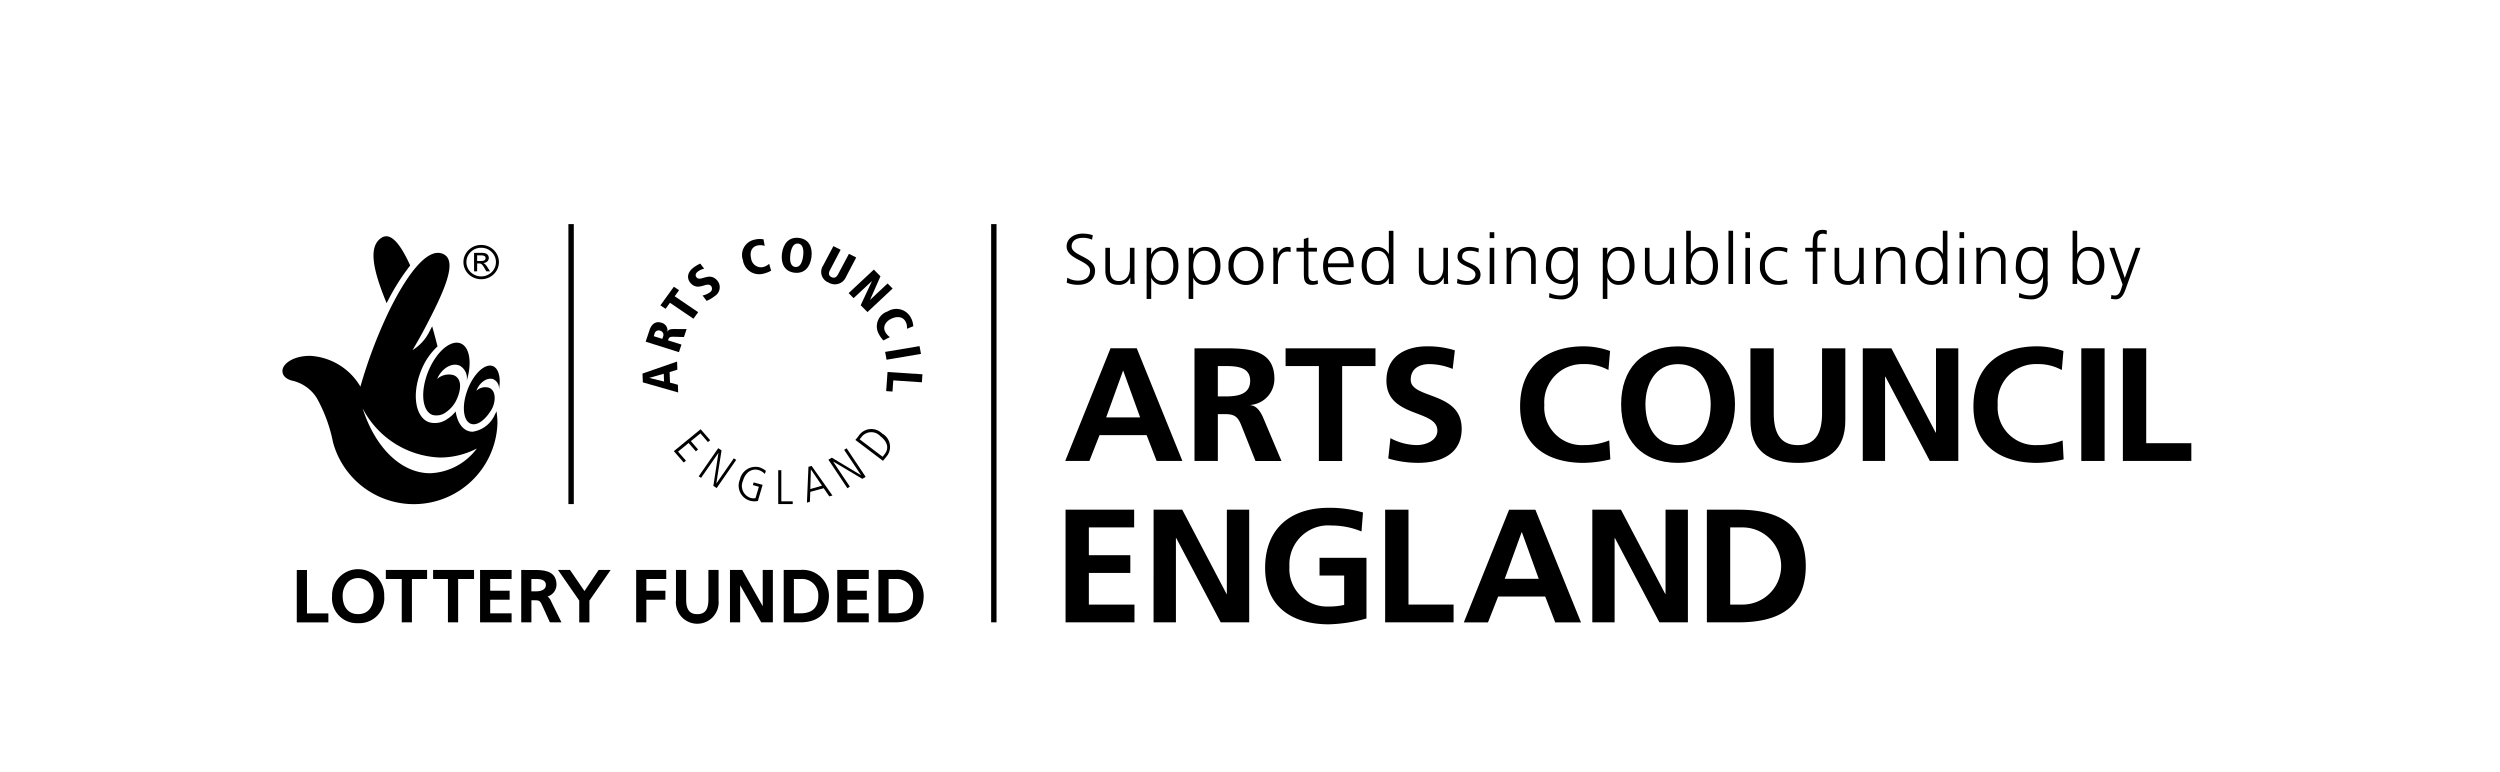<svg xmlns="http://www.w3.org/2000/svg" xmlns:xlink="http://www.w3.org/1999/xlink" width="257.145" height="79.371" viewBox="0 0 257.145 79.371"><defs><clipPath id="clip-path"><rect id="Rectangle_142" data-name="Rectangle 142" width="257.145" height="79.371"></rect></clipPath><clipPath id="clip-path-2"><rect id="Rectangle_141" data-name="Rectangle 141" width="211.893" height="55.216"></rect></clipPath></defs><g id="Arts_council" data-name="Arts council" transform="translate(66.597 20.556)"><g id="Group_454" data-name="Group 454" transform="translate(-66.597 -20.556)"><g id="Group_453" data-name="Group 453" clip-path="url(#clip-path)"><g id="Group_452" data-name="Group 452" transform="translate(21.795 15.931)"><g id="Group_451" data-name="Group 451" clip-path="url(#clip-path-2)"><path id="Path_1403" data-name="Path 1403" d="M16.711,30.368h-.9v5.389H19.06v-.928h-2.2V30.368" transform="translate(-7.08 12.33)"></path><path id="Path_1404" data-name="Path 1404" d="M17.692,33.1a2.56,2.56,0,0,0,2.682,2.782A2.561,2.561,0,0,0,23.055,33.1a2.683,2.683,0,1,0-5.363,0m3.726-1.463a2.013,2.013,0,0,1,.544,1.463c0,.9-.417,1.851-1.589,1.851S18.781,34,18.781,33.1a2.022,2.022,0,0,1,.546-1.463,1.584,1.584,0,0,1,2.091,0" transform="translate(-5.33 12.285)"></path><path id="Path_1405" data-name="Path 1405" d="M24.731,30.366H20.556v.928h1.637v4.461H23.24V31.294H24.8v-.928" transform="translate(-2.665 12.328)"></path><path id="Path_1406" data-name="Path 1406" d="M27.141,30.366H23.074v.928H24.6v4.461H25.65V31.294h1.637v-.928" transform="translate(-0.322 12.328)"></path><path id="Path_1407" data-name="Path 1407" d="M28.675,30.366h-3.1v5.389h3.243v-.928h-2.2v-1.4h2V32.5h-2V31.294h2.2v-.928" transform="translate(2.008 12.328)"></path><path id="Path_1408" data-name="Path 1408" d="M27.917,30.366H27.77v5.39h1.046v-2.27h.307c.394,0,.554,0,.751.415l.846,1.855h1.187l-1.1-2.24a1.311,1.311,0,0,0-.317-.425,1.28,1.28,0,0,0,.905-1.2c0-1.34-1.106-1.521-2.189-1.521m.187.929c.342,0,.913.079.913.61,0,.411-.375.654-.994.654h-.5V31.295Z" transform="translate(4.048 12.328)"></path><path id="Path_1409" data-name="Path 1409" d="M34.868,30.366h-.961s-1.249,1.865-1.456,2.17c-.207-.3-1.487-2.17-1.487-2.17H29.729l2.185,3.153v2.238h1.046V33.519c.052-.068,2.184-3.153,2.184-3.153" transform="translate(5.871 12.328)"></path><path id="Path_1410" data-name="Path 1410" d="M36.841,30.366H33.894v5.389H34.94V33.428H36.9V32.5H34.94V31.294h2.046v-.928" transform="translate(9.747 12.328)"></path><path id="Path_1411" data-name="Path 1411" d="M40.25,30.366h-.9V33.4c0,1.046-.351,1.512-1.143,1.512s-1.145-.465-1.145-1.512V30.366H36.014V33.5a2.2,2.2,0,1,0,4.382,0V30.366" transform="translate(11.72 12.328)"></path><path id="Path_1412" data-name="Path 1412" d="M43.16,30.366h-.9v3.726c-.409-.722-2.108-3.726-2.108-3.726H38.891v5.39h1.048V31.939c.411.724,2.164,3.817,2.164,3.817h1.2v-5.39" transform="translate(14.397 12.328)"></path><path id="Path_1413" data-name="Path 1413" d="M41.9,30.366h-.149v5.39h1.7c1.875,0,2.954-1,2.954-2.741a2.691,2.691,0,0,0-2.954-2.649m.083.929a1.67,1.67,0,0,1,1.778,1.751c0,1.2-.614,1.782-1.869,1.782H42.8V31.295Z" transform="translate(17.064 12.328)"></path><path id="Path_1414" data-name="Path 1414" d="M47.705,30.366h-3.1v5.389h3.241v-.928h-2.2v-1.4h2V32.5h-2V31.294h2.2v-.928" transform="translate(19.719 12.328)"></path><path id="Path_1415" data-name="Path 1415" d="M46.947,30.366H46.8v5.39h1.7c1.878,0,2.954-1,2.954-2.741A2.692,2.692,0,0,0,48.5,30.366m.083.929a1.669,1.669,0,0,1,1.778,1.751c0,1.2-.612,1.782-1.869,1.782h-.647V31.295Z" transform="translate(21.759 12.328)"></path><path id="Path_1416" data-name="Path 1416" d="M37.817,20.1l-.029-.838L34.23,20.5l.037.905L37.9,22.444l-.029-.793-.811-.218-.041-1.087m-.6.174.027.8-1.51-.373,0-.008Z" transform="translate(10.06 1.994)"></path><path id="Path_1417" data-name="Path 1417" d="M37.823,20.249l.261-.782L36.7,19.032c.093-.284.129-.388.639-.369l1,.029.272-.817-1.23-.008c-.452,0-.62.046-.73.276l-.012,0a.819.819,0,0,0-.618-.923c-.633-.2-1.033.187-1.216.737L34.4,19.169m.83-.566.081-.239a.431.431,0,0,1,.585-.324.441.441,0,0,1,.3.6l-.085.241Z" transform="translate(10.216 0.044)"></path><path id="Path_1418" data-name="Path 1418" d="M38.582,18.567l.487-.671-2.415-1.64.447-.619-.532-.361L35.185,17.19l.532.361.451-.623" transform="translate(10.949 -1.715)"></path><path id="Path_1419" data-name="Path 1419" d="M37.912,14.044a3.549,3.549,0,0,0-.728.436c-.923.749-.367,1.458-.293,1.537.822.958,1.689-.18,2.137.334A.439.439,0,0,1,38.9,17a1.944,1.944,0,0,1-.749.326l.417.552a3.487,3.487,0,0,0,.838-.494,1.066,1.066,0,0,0,.261-1.595c-.821-.95-1.711.16-2.133-.326-.17-.2-.093-.421.118-.589a1.706,1.706,0,0,1,.662-.307" transform="translate(12.319 -2.862)"></path><path id="Path_1420" data-name="Path 1420" d="M41.734,12.769a2.181,2.181,0,0,0-.961.041,1.6,1.6,0,0,0-1.16,2.095,1.685,1.685,0,0,0,2.054,1.407,2.963,2.963,0,0,0,.848-.319l-.2-.707a1.478,1.478,0,0,1-.674.344,1.032,1.032,0,0,1-1.183-.9c-.166-.685.083-1.2.633-1.324a1.41,1.41,0,0,1,.765.035" transform="translate(15.006 -4.081)"></path><path id="Path_1421" data-name="Path 1421" d="M41.672,14.29c-.127,1.017.263,1.85,1.29,1.971s1.616-.589,1.745-1.608-.261-1.85-1.294-1.971-1.61.591-1.741,1.608m.861.1c.087-.662.324-1.185.807-1.127s.593.618.51,1.282-.328,1.187-.813,1.127-.587-.618-.5-1.282" transform="translate(16.964 -4.142)"></path><path id="Path_1422" data-name="Path 1422" d="M43.951,15.1a1.175,1.175,0,0,0,.556,1.761,1.241,1.241,0,0,0,1.8-.6l1.043-1.981-.751-.373L45.486,16c-.16.313-.38.444-.682.3s-.322-.4-.158-.714l1.1-2.1L45,13.113" transform="translate(18.925 -3.728)"></path><path id="Path_1423" data-name="Path 1423" d="M45.213,16.786l.511.518L47.6,15.552l.007.008-1.156,2.473.7.7,2.587-2.421-.521-.519-1.789,1.681-.007-.008,1.065-2.409-.683-.693" transform="translate(20.281 -2.566)"></path><path id="Path_1424" data-name="Path 1424" d="M50.47,18.23a2.056,2.056,0,0,0-.261-.9,1.679,1.679,0,0,0-2.367-.627,1.619,1.619,0,0,0-.954,2.257,2.763,2.763,0,0,0,.514.732l.66-.346a1.485,1.485,0,0,1-.49-.564c-.236-.465.012-1.025.637-1.322.654-.309,1.226-.185,1.475.307a1.251,1.251,0,0,1,.135.726" transform="translate(21.673 -0.606)"></path><path id="Path_1425" data-name="Path 1425" d="M47.157,19.038l.147.805,3.54-.6-.146-.8" transform="translate(22.09 1.226)"></path><path id="Path_1426" data-name="Path 1426" d="M47.352,19.818l-.139,1.966.649.048.082-1.15,2.941.2.059-.826" transform="translate(22.142 2.512)"></path><path id="Path_1427" data-name="Path 1427" d="M35.9,25.121l1.018,1.172.228-.194-.813-.928,1.091-.89.74.86.227-.192-.738-.859.981-.8.774.9.23-.191-.981-1.132" transform="translate(11.614 5.352)"></path><path id="Path_1428" data-name="Path 1428" d="M37.224,26.775l.248.157,1.774-2.556.009.006-.522,3.372.34.23,2.011-2.9-.248-.159L39.048,27.5,39.04,27.5l.536-3.39-.341-.23" transform="translate(12.846 6.288)"></path><path id="Path_1429" data-name="Path 1429" d="M40.8,26.753l.618.174L41.068,28.1a1.094,1.094,0,0,1-.506-.027,1.3,1.3,0,0,1-.778-1.77c.315-1.054,1.085-1.241,1.577-1.1a1.443,1.443,0,0,1,.666.409l.114-.32a2.051,2.051,0,0,0-.68-.369,1.643,1.643,0,0,0-1.994,1.259,1.61,1.61,0,0,0,.994,2.168,1.707,1.707,0,0,0,.853.039l.488-1.658-.925-.251" transform="translate(14.844 7.209)"></path><path id="Path_1430" data-name="Path 1430" d="M41.462,28.536h1.49v-.285H41.78v-3.2h-.319" transform="translate(16.79 7.382)"></path><path id="Path_1431" data-name="Path 1431" d="M42.991,28.6l.305-.087.039-1.019,1.38-.375.575.838.326-.089-2.143-3.045-.326.095m.251.278.01,0,1.131,1.662-1.2.346Z" transform="translate(18.213 7.168)"></path><path id="Path_1432" data-name="Path 1432" d="M46.091,27.993l.251-.164-1.726-2.582.008,0,3,1.781.343-.206-1.958-2.937-.253.166,1.74,2.6-.011,0-3-1.8-.348.208" transform="translate(19.276 6.293)"></path><path id="Path_1433" data-name="Path 1433" d="M48.41,26.128l.344-.417a1.556,1.556,0,0,0-.432-2.392,1.563,1.563,0,0,0-2.456.307l-.293.353m.438-.066.166-.2a1.265,1.265,0,0,1,1.981-.1c.709.537.907,1.228.417,1.838l-.2.259Z" transform="translate(20.615 5.341)"></path><path id="Path_1434" data-name="Path 1434" d="M26.515,13.051a1.832,1.832,0,0,1,1.579.882,1.71,1.71,0,0,1,0,1.765,1.8,1.8,0,0,1-.666.643,1.888,1.888,0,0,1-1.826,0,1.767,1.767,0,0,1-.668-.643,1.694,1.694,0,0,1-.243-.884,1.671,1.671,0,0,1,.245-.882,1.805,1.805,0,0,1,.668-.647,1.861,1.861,0,0,1,.911-.234m0,.29a1.49,1.49,0,0,0-1.075.434,1.439,1.439,0,0,0,0,2.079,1.556,1.556,0,0,0,2.149,0,1.439,1.439,0,0,0,0-2.079,1.482,1.482,0,0,0-1.073-.434M26.1,15.763h-.317v-1.9h.678a1.59,1.59,0,0,1,.51.054.494.494,0,0,1,.239.185.482.482,0,0,1,.091.276.507.507,0,0,1-.156.367.664.664,0,0,1-.405.17.61.61,0,0,1,.207.145,2.347,2.347,0,0,1,.245.334l.239.369h-.386l-.174-.3a1.826,1.826,0,0,0-.29-.415.426.426,0,0,0-.293-.095H26.1Zm0-1.645V14.7h.386a.7.7,0,0,0,.363-.071.241.241,0,0,0,.114-.218.234.234,0,0,0-.112-.222.836.836,0,0,0-.39-.066Z" transform="translate(1.183 -3.786)"></path><path id="Path_1435" data-name="Path 1435" d="M23.983,21.987a1.793,1.793,0,0,1,1.7-.384c.809.328.83,1.382.276,2.554a3.121,3.121,0,0,1-.977,1.18,1.642,1.642,0,0,1-1.485.351c-1.054-.388-1.265-2.348-.471-4.381s2.286-3.367,3.342-2.985c.963.355,1.222,2.031.643,3.875a1.471,1.471,0,0,0-.691-1.566c-.739-.355-1.759.181-2.268,1.191-.025.054-.05.112-.073.164" transform="translate(-0.809 1.059)"></path><path id="Path_1436" data-name="Path 1436" d="M28.319,21.961c.261-1.409-.114-2.483-.917-2.483-.9,0-2.016,1.351-2.483,3.016s-.11,3.019.8,3.019c.579,0,1.247-.562,1.774-1.409a2.709,2.709,0,0,0,.207-.392c.361-.911.178-1.8-.459-1.969A1.321,1.321,0,0,0,26,22.071c.014-.041.031-.083.05-.127.342-.788,1.089-1.266,1.668-1.073a1.018,1.018,0,0,1,.6,1.091" transform="translate(1.204 2.195)"></path><path id="Path_1437" data-name="Path 1437" d="M23.674,15.591c-1-2.187-2-3.483-2.971-2.836-1.268.842-1,2.994.548,6.715a22.345,22.345,0,0,1,2.423-3.879" transform="translate(-3.276 -4.216)"></path><path id="Path_1438" data-name="Path 1438" d="M37.067,29.752a2.363,2.363,0,0,1-.158.33,2.978,2.978,0,0,1-2.3,1.788c-.919,0-1.564-.846-1.745-2.087a3.273,3.273,0,0,1-.842.763,2.171,2.171,0,0,1-1.911.342c-1.384-.508-1.763-2.836-.842-5.2A6.762,6.762,0,0,1,31,23.091c-.162-.641-.348-1.34-.552-2.064-.095.18-.189.361-.284.548a4.692,4.692,0,0,1-1.734,1.9c.427-.724.846-1.458,1.216-2.158,1.917-3.649,3.444-6.877,2.037-7.674-1.741-.985-4.077,2.467-5.834,6.155a49.623,49.623,0,0,0-2.782,7.431,6.407,6.407,0,0,0-5.18-3.164c-1.749,0-2.84.828-2.84,1.558,0,.519.434.848.992.992a4.021,4.021,0,0,1,2.552,1.811,15.464,15.464,0,0,1,1.656,4.52A8.608,8.608,0,0,0,37.163,31a8.022,8.022,0,0,0-.1-1.243M30.251,36.14c-3.058,0-5.7-2.72-6.954-6.672a9.342,9.342,0,0,0,7.966,5.056,8.234,8.234,0,0,0,3.78-.929,6.276,6.276,0,0,1-4.792,2.545" transform="translate(-7.791 -3.395)"></path><rect id="Rectangle_138" data-name="Rectangle 138" width="0.555" height="28.798" transform="translate(36.67 7.12)"></rect><path id="Path_1439" data-name="Path 1439" d="M62.727,20.881h-.035l-1.726,4.782h3.491m-3.046-7.107h2.7l4.693,11.587H66.152L65.125,27.49H60.281l-1.044,2.655H56.752Z" transform="translate(31.019 1.338)"></path><path id="Path_1440" data-name="Path 1440" d="M66.038,23.505h.792c1.178,0,2.533-.168,2.533-1.612,0-1.394-1.336-1.51-2.533-1.51h-.792m-2.4-1.826h2.587c2.568,0,5.63-.083,5.63,3.139A2.679,2.679,0,0,1,69.4,24.384v.031c.651.05,1.027.683,1.268,1.2l1.917,4.533H69.909l-1.438-3.62c-.344-.861-.649-1.2-1.66-1.2h-.772v4.815h-2.4Z" transform="translate(37.431 1.338)"></path><path id="Path_1441" data-name="Path 1441" d="M71.917,20.384H68.493V18.557h9.246v1.827H74.311v9.762H71.917" transform="translate(41.945 1.338)"></path><path id="Path_1442" data-name="Path 1442" d="M80.679,20.778a6.324,6.324,0,0,0-2.429-.5c-.822,0-1.886.351-1.886,1.612,0,2.008,5.242,1.162,5.242,5.045,0,2.541-2.073,3.5-4.487,3.5a10.783,10.783,0,0,1-3.064-.448l.22-2.093a5.919,5.919,0,0,0,2.707.714c.907,0,2.122-.448,2.122-1.494,0-2.207-5.238-1.294-5.238-5.13,0-2.591,2.07-3.535,4.178-3.535a9.306,9.306,0,0,1,2.859.415" transform="translate(46.945 1.242)"></path><path id="Path_1443" data-name="Path 1443" d="M90.267,30.076a12.535,12.535,0,0,1-2.724.363c-3.869,0-6.556-1.877-6.556-5.8,0-3.965,2.5-6.19,6.556-6.19a8.064,8.064,0,0,1,2.7.483l-.17,1.958a5.058,5.058,0,0,0-2.585-.614,3.923,3.923,0,0,0-4.008,4.2,3.871,3.871,0,0,0,4.058,4.133,6.906,6.906,0,0,0,2.62-.481" transform="translate(53.572 1.242)"></path><path id="Path_1444" data-name="Path 1444" d="M92.224,28.613c2.446,0,3.357-2.108,3.357-4.2,0-2.043-.979-4.133-3.357-4.133s-3.355,2.091-3.355,4.133c0,2.091.907,4.2,3.355,4.2m0-10.159c3.747,0,5.856,2.458,5.856,5.96s-2.073,6.025-5.856,6.025c-3.834,0-5.854-2.473-5.854-6.025s2.052-5.96,5.854-5.96" transform="translate(58.582 1.242)"></path><path id="Path_1445" data-name="Path 1445" d="M93.258,18.557h2.4v6.691c0,1.975.651,3.269,2.485,3.269s2.483-1.294,2.483-3.269V18.557h2.394v7.406c0,3.1-1.815,4.381-4.877,4.381s-4.882-1.278-4.882-4.381" transform="translate(64.992 1.338)"></path><path id="Path_1446" data-name="Path 1446" d="M99.244,18.557h2.944l4.553,8.667h.035V18.557h2.294V30.144h-2.928l-4.57-8.665h-.035v8.665H99.244" transform="translate(70.562 1.338)"></path><path id="Path_1447" data-name="Path 1447" d="M114.418,30.076a12.468,12.468,0,0,1-2.72.363c-3.869,0-6.558-1.877-6.558-5.8,0-3.965,2.5-6.19,6.558-6.19a8.053,8.053,0,0,1,2.7.483l-.168,1.958a5.066,5.066,0,0,0-2.585-.614,3.923,3.923,0,0,0-4.008,4.2,3.871,3.871,0,0,0,4.058,4.133,6.888,6.888,0,0,0,2.618-.481" transform="translate(76.049 1.242)"></path><rect id="Rectangle_139" data-name="Rectangle 139" width="2.397" height="11.587" transform="translate(192.284 19.895)"></rect><path id="Path_1448" data-name="Path 1448" d="M113.1,18.557h2.4v9.76h4.641v1.827H113.1" transform="translate(83.46 1.338)"></path><path id="Path_1449" data-name="Path 1449" d="M56.771,27.155h7.055v1.824H59.167v2.857h4.264v1.826H59.167v3.253h4.692v1.827H56.771" transform="translate(31.036 9.34)"></path><path id="Path_1450" data-name="Path 1450" d="M61.461,27.155h2.947l4.553,8.663h.034V27.155h2.3V38.741H68.363L63.79,30.076h-.033v8.665h-2.3" transform="translate(35.401 9.34)"></path><path id="Path_1451" data-name="Path 1451" d="M77.316,29.492a8,8,0,0,0-3.085-.614,4,4,0,0,0-4.328,4.2,3.87,3.87,0,0,0,4.056,4.131,6.721,6.721,0,0,0,1.575-.164V34.023H73V32.2h4.828v6.242a15.594,15.594,0,0,1-3.869.6c-3.867,0-6.556-1.878-6.556-5.794,0-3.967,2.5-6.191,6.556-6.191a12.144,12.144,0,0,1,3.512.481" transform="translate(40.93 9.244)"></path><path id="Path_1452" data-name="Path 1452" d="M73.8,27.155h2.4v9.759h4.638v1.827H73.8" transform="translate(46.879 9.34)"></path><path id="Path_1453" data-name="Path 1453" d="M83.964,29.478h-.031L82.2,34.26h3.492m-3.048-7.1h2.707l4.691,11.587H87.389l-1.027-2.657H81.518l-1.044,2.657H77.989Z" transform="translate(50.782 9.34)"></path><path id="Path_1454" data-name="Path 1454" d="M84.835,27.155H87.78l4.554,8.663h.032V27.155h2.3V38.741H91.734l-4.573-8.665h-.033v8.665H84.835" transform="translate(57.153 9.34)"></path><path id="Path_1455" data-name="Path 1455" d="M93.336,36.914h1.336a3.968,3.968,0,0,0,0-7.935H93.336m-2.4-1.824H94.21c3.66,0,6.9,1.2,6.9,5.794s-3.238,5.792-6.9,5.792H90.938Z" transform="translate(62.833 9.34)"></path><path id="Path_1456" data-name="Path 1456" d="M164.6,14.088h-.519l1.361,3.767-.1.33c-.151.481-.286.811-.7.811a.979.979,0,0,1-.351-.06l-.046.394a2.338,2.338,0,0,0,.514.058c.533,0,.805-.51.987-1.021l1.533-4.278h-.5l-1.106,3.1h-.006m-2.622-1.241c0,.724-.234,1.556-1.137,1.556-.846,0-1.139-.876-1.139-1.556s.272-1.556,1.139-1.556c.9,0,1.137.834,1.137,1.556M160.3,17.81h.473v-.591h.015a1.238,1.238,0,0,0,1.2.68c1.056,0,1.581-.846,1.581-1.95,0-1.131-.45-1.948-1.581-1.948a1.294,1.294,0,0,0-1.2.714h-.015v-2.38H160.3Zm-2.566-3.722h-.475v.423h-.014a1.286,1.286,0,0,0-1.2-.51c-1.127,0-1.579.817-1.579,1.948a1.652,1.652,0,0,0,1.616,1.861,1.2,1.2,0,0,0,1.17-.728h.014c0,1.05-.1,1.913-1.324,1.913a2.653,2.653,0,0,1-1.129-.264l-.037.459a4.1,4.1,0,0,0,1.158.2,1.665,1.665,0,0,0,1.8-1.882Zm-2.749,1.861c0-.722.236-1.556,1.139-1.556.865,0,1.135.658,1.135,1.556,0,.68-.307,1.469-1.166,1.469-.807,0-1.108-.737-1.108-1.469m-4.574,1.861h.473V15.752c0-.622.272-1.359,1.137-1.359.656,0,.913.454.913,1.154V17.81h.473V15.43c0-.817-.361-1.429-1.309-1.429a1.216,1.216,0,0,0-1.243.751h-.015v-.664h-.459a8.446,8.446,0,0,1,.031.876Zm-1.268-5.328h-.475v.612h.475Zm-.475,5.328h.473V14.088h-.473Zm-3.992-1.861c0-.722.234-1.556,1.137-1.556.844,0,1.139.876,1.139,1.556s-.3,1.556-1.139,1.556c-.9,0-1.137-.832-1.137-1.556m2.749-3.614h-.473v2.38h-.015a1.292,1.292,0,0,0-1.2-.714c-1.131,0-1.581.817-1.581,1.948,0,1.1.527,1.95,1.581,1.95a1.236,1.236,0,0,0,1.2-.68h.015v.591h.473Zm-7.334,5.475h.473V15.752c0-.622.272-1.359,1.139-1.359.654,0,.911.454.911,1.154V17.81h.473V15.43c0-.817-.361-1.429-1.309-1.429a1.218,1.218,0,0,0-1.243.751h-.015v-.664h-.458c.029.3.029.591.029.876Zm-1.276-3.722h-.473v2.058c0,.622-.27,1.359-1.137,1.359-.656,0-.911-.452-.911-1.154V14.088h-.475v2.38c0,.817.361,1.431,1.311,1.431a1.213,1.213,0,0,0,1.241-.751h.015v.662h.459a8.419,8.419,0,0,1-.031-.875Zm-5.247,3.722h.475V14.482h.865v-.394h-.865v-.322c0-.444-.07-1.126.579-1.126a.879.879,0,0,1,.376.081l.031-.4a1.124,1.124,0,0,0-.446-.073c-.985,0-1.015.788-1.015,1.57v.27H132.8v.394h.776Zm-2.595-3.664a2.961,2.961,0,0,0-.929-.145,1.829,1.829,0,0,0-1.9,1.948,1.788,1.788,0,0,0,1.838,1.95,2.982,2.982,0,0,0,.987-.131l-.046-.431a2.533,2.533,0,0,1-.867.168,1.428,1.428,0,0,1-1.392-1.556,1.4,1.4,0,0,1,1.444-1.556,2.236,2.236,0,0,1,.822.191Zm-3.855-1.664h-.473v.612h.473Zm-.473,5.328h.473V14.088h-.473Zm-1.741,0h.475V12.335h-.475Zm-1.6-1.861c0,.724-.234,1.556-1.139,1.556-.842,0-1.135-.876-1.135-1.556s.27-1.556,1.135-1.556c.905,0,1.139.834,1.139,1.556m-2.749,1.861h.475v-.591h.015a1.235,1.235,0,0,0,1.2.68c1.054,0,1.581-.846,1.581-1.95,0-1.131-.452-1.948-1.581-1.948a1.289,1.289,0,0,0-1.2.714h-.015v-2.38h-.475Zm-1.247-3.722h-.473v2.058c0,.622-.27,1.359-1.137,1.359-.656,0-.913-.452-.913-1.154V14.088h-.473v2.38c0,.817.361,1.431,1.311,1.431a1.222,1.222,0,0,0,1.243-.751h.014v.662h.459a8.423,8.423,0,0,1-.031-.875Zm-4.585,1.861c0,.724-.234,1.556-1.137,1.556-.844,0-1.139-.876-1.139-1.556s.3-1.556,1.139-1.556c.9,0,1.137.834,1.137,1.556m-2.747,3.4h.471V17.177h.015a1.2,1.2,0,0,0,1.2.722c1.054,0,1.581-.846,1.581-1.95,0-1.131-.452-1.948-1.581-1.948a1.322,1.322,0,0,0-1.228.765h-.015l.029-.678h-.471Zm-2.568-5.257h-.473v.423h-.015a1.283,1.283,0,0,0-1.2-.51c-1.131,0-1.581.817-1.581,1.948a1.653,1.653,0,0,0,1.618,1.861,1.192,1.192,0,0,0,1.168-.728h.015c0,1.05-.106,1.913-1.326,1.913a2.66,2.66,0,0,1-1.129-.264l-.039.459a4.116,4.116,0,0,0,1.16.2,1.665,1.665,0,0,0,1.8-1.882Zm-2.749,1.861c0-.722.236-1.556,1.137-1.556.869,0,1.139.658,1.139,1.556,0,.68-.309,1.469-1.168,1.469-.805,0-1.108-.737-1.108-1.469m-4.574,1.861h.473V15.752c0-.622.272-1.359,1.139-1.359.654,0,.909.454.909,1.154V17.81h.475V15.43c0-.817-.361-1.429-1.311-1.429a1.218,1.218,0,0,0-1.243.751h-.014v-.664h-.459a8.44,8.44,0,0,1,.031.876Zm-1.27-5.328h-.473v.612h.473Zm-.473,5.328h.473V14.088h-.473Zm-3.359-.087a2.984,2.984,0,0,0,1.077.176c.581,0,1.34-.27,1.34-1.058,0-1.22-1.89-1.133-1.89-1.826,0-.475.34-.622.828-.622a2.284,2.284,0,0,1,.851.176l.044-.4A3.093,3.093,0,0,0,98.284,14c-.633,0-1.249.276-1.249,1.014,0,1.081,1.844.942,1.844,1.826,0,.423-.4.664-.849.664a2.307,2.307,0,0,1-1-.234Zm-.932-3.635h-.473v2.058c0,.622-.272,1.359-1.139,1.359-.654,0-.911-.452-.911-1.154V14.088h-.473v2.38c0,.817.361,1.431,1.309,1.431a1.218,1.218,0,0,0,1.243-.751h.015v.662h.458c-.029-.3-.029-.591-.029-.875Zm-8.356,1.861c0-.722.234-1.556,1.137-1.556.844,0,1.137.876,1.137,1.556s-.293,1.556-1.137,1.556c-.9,0-1.137-.832-1.137-1.556m2.747-3.614h-.473v2.38h-.015a1.292,1.292,0,0,0-1.2-.714c-1.131,0-1.581.817-1.581,1.948,0,1.1.525,1.95,1.581,1.95a1.235,1.235,0,0,0,1.2-.68h.015v.591h.473Zm-6.72,3.352a1.23,1.23,0,0,1,1.131-1.294c.707,0,.979.643.979,1.294Zm2.344,1.541a2.532,2.532,0,0,1-1.077.278,1.272,1.272,0,0,1-1.266-1.425h2.628v-.234c0-1-.442-1.846-1.527-1.846-.971,0-1.618.809-1.618,1.948,0,1.118.473,1.95,1.745,1.95a3.243,3.243,0,0,0,1.116-.2Zm-3.491-3.139H81.7V13.03l-.473.16v.9h-.755v.394h.755v2.176c0,.68.029,1.241.873,1.241a1.806,1.806,0,0,0,.579-.1l-.029-.378a1.157,1.157,0,0,1-.438.087c-.382,0-.512-.278-.512-.614V14.482h.873ZM78.09,17.81h.473V15.97c0-.672.2-1.488.956-1.488a1.223,1.223,0,0,1,.348.044v-.483A1.494,1.494,0,0,0,79.534,14a1.13,1.13,0,0,0-.987.8h-.014v-.714h-.475a6.308,6.308,0,0,1,.031.832ZM74,15.949c0-.861.444-1.556,1.274-1.556s1.272.7,1.272,1.556-.444,1.556-1.272,1.556S74,16.812,74,15.949m-.519,0a1.8,1.8,0,1,0,3.585,0,1.8,1.8,0,1,0-3.585,0m-1.353,0c0,.724-.234,1.556-1.139,1.556-.844,0-1.137-.876-1.137-1.556s.293-1.556,1.137-1.556c.905,0,1.139.834,1.139,1.556m-2.749,3.4h.473V17.177h.015a1.194,1.194,0,0,0,1.2.722c1.056,0,1.583-.846,1.583-1.95,0-1.131-.452-1.948-1.583-1.948a1.321,1.321,0,0,0-1.226.765h-.015l.029-.678h-.473Zm-1.575-3.4c0,.724-.234,1.556-1.137,1.556-.844,0-1.137-.876-1.137-1.556s.293-1.556,1.137-1.556c.9,0,1.137.834,1.137,1.556m-2.749,3.4h.475V17.177h.014a1.2,1.2,0,0,0,1.2.722c1.054,0,1.581-.846,1.581-1.95,0-1.131-.45-1.948-1.581-1.948a1.322,1.322,0,0,0-1.228.765H65.5l.031-.678h-.475Zm-1.247-5.257h-.473v2.058c0,.622-.27,1.359-1.137,1.359-.656,0-.913-.452-.913-1.154V14.088h-.473v2.38c0,.817.361,1.431,1.311,1.431a1.215,1.215,0,0,0,1.241-.751h.015v.662h.459a8.422,8.422,0,0,1-.031-.875ZM56.84,17.679a3.059,3.059,0,0,0,1.189.22c.815,0,1.724-.409,1.724-1.438,0-1.49-2.409-1.5-2.409-2.519,0-.656.6-.876,1.139-.876a2.206,2.206,0,0,1,.956.189l.083-.459a3.219,3.219,0,0,0-1.031-.166c-.927,0-1.664.51-1.664,1.326,0,1.338,2.409,1.461,2.409,2.462,0,.724-.535,1.044-1.183,1.044a2.1,2.1,0,0,1-1.158-.3Z" transform="translate(31.088 -4.533)"></path><rect id="Rectangle_140" data-name="Rectangle 140" width="0.554" height="40.96" transform="translate(80.152 7.12)"></rect></g></g></g></g></g></svg>